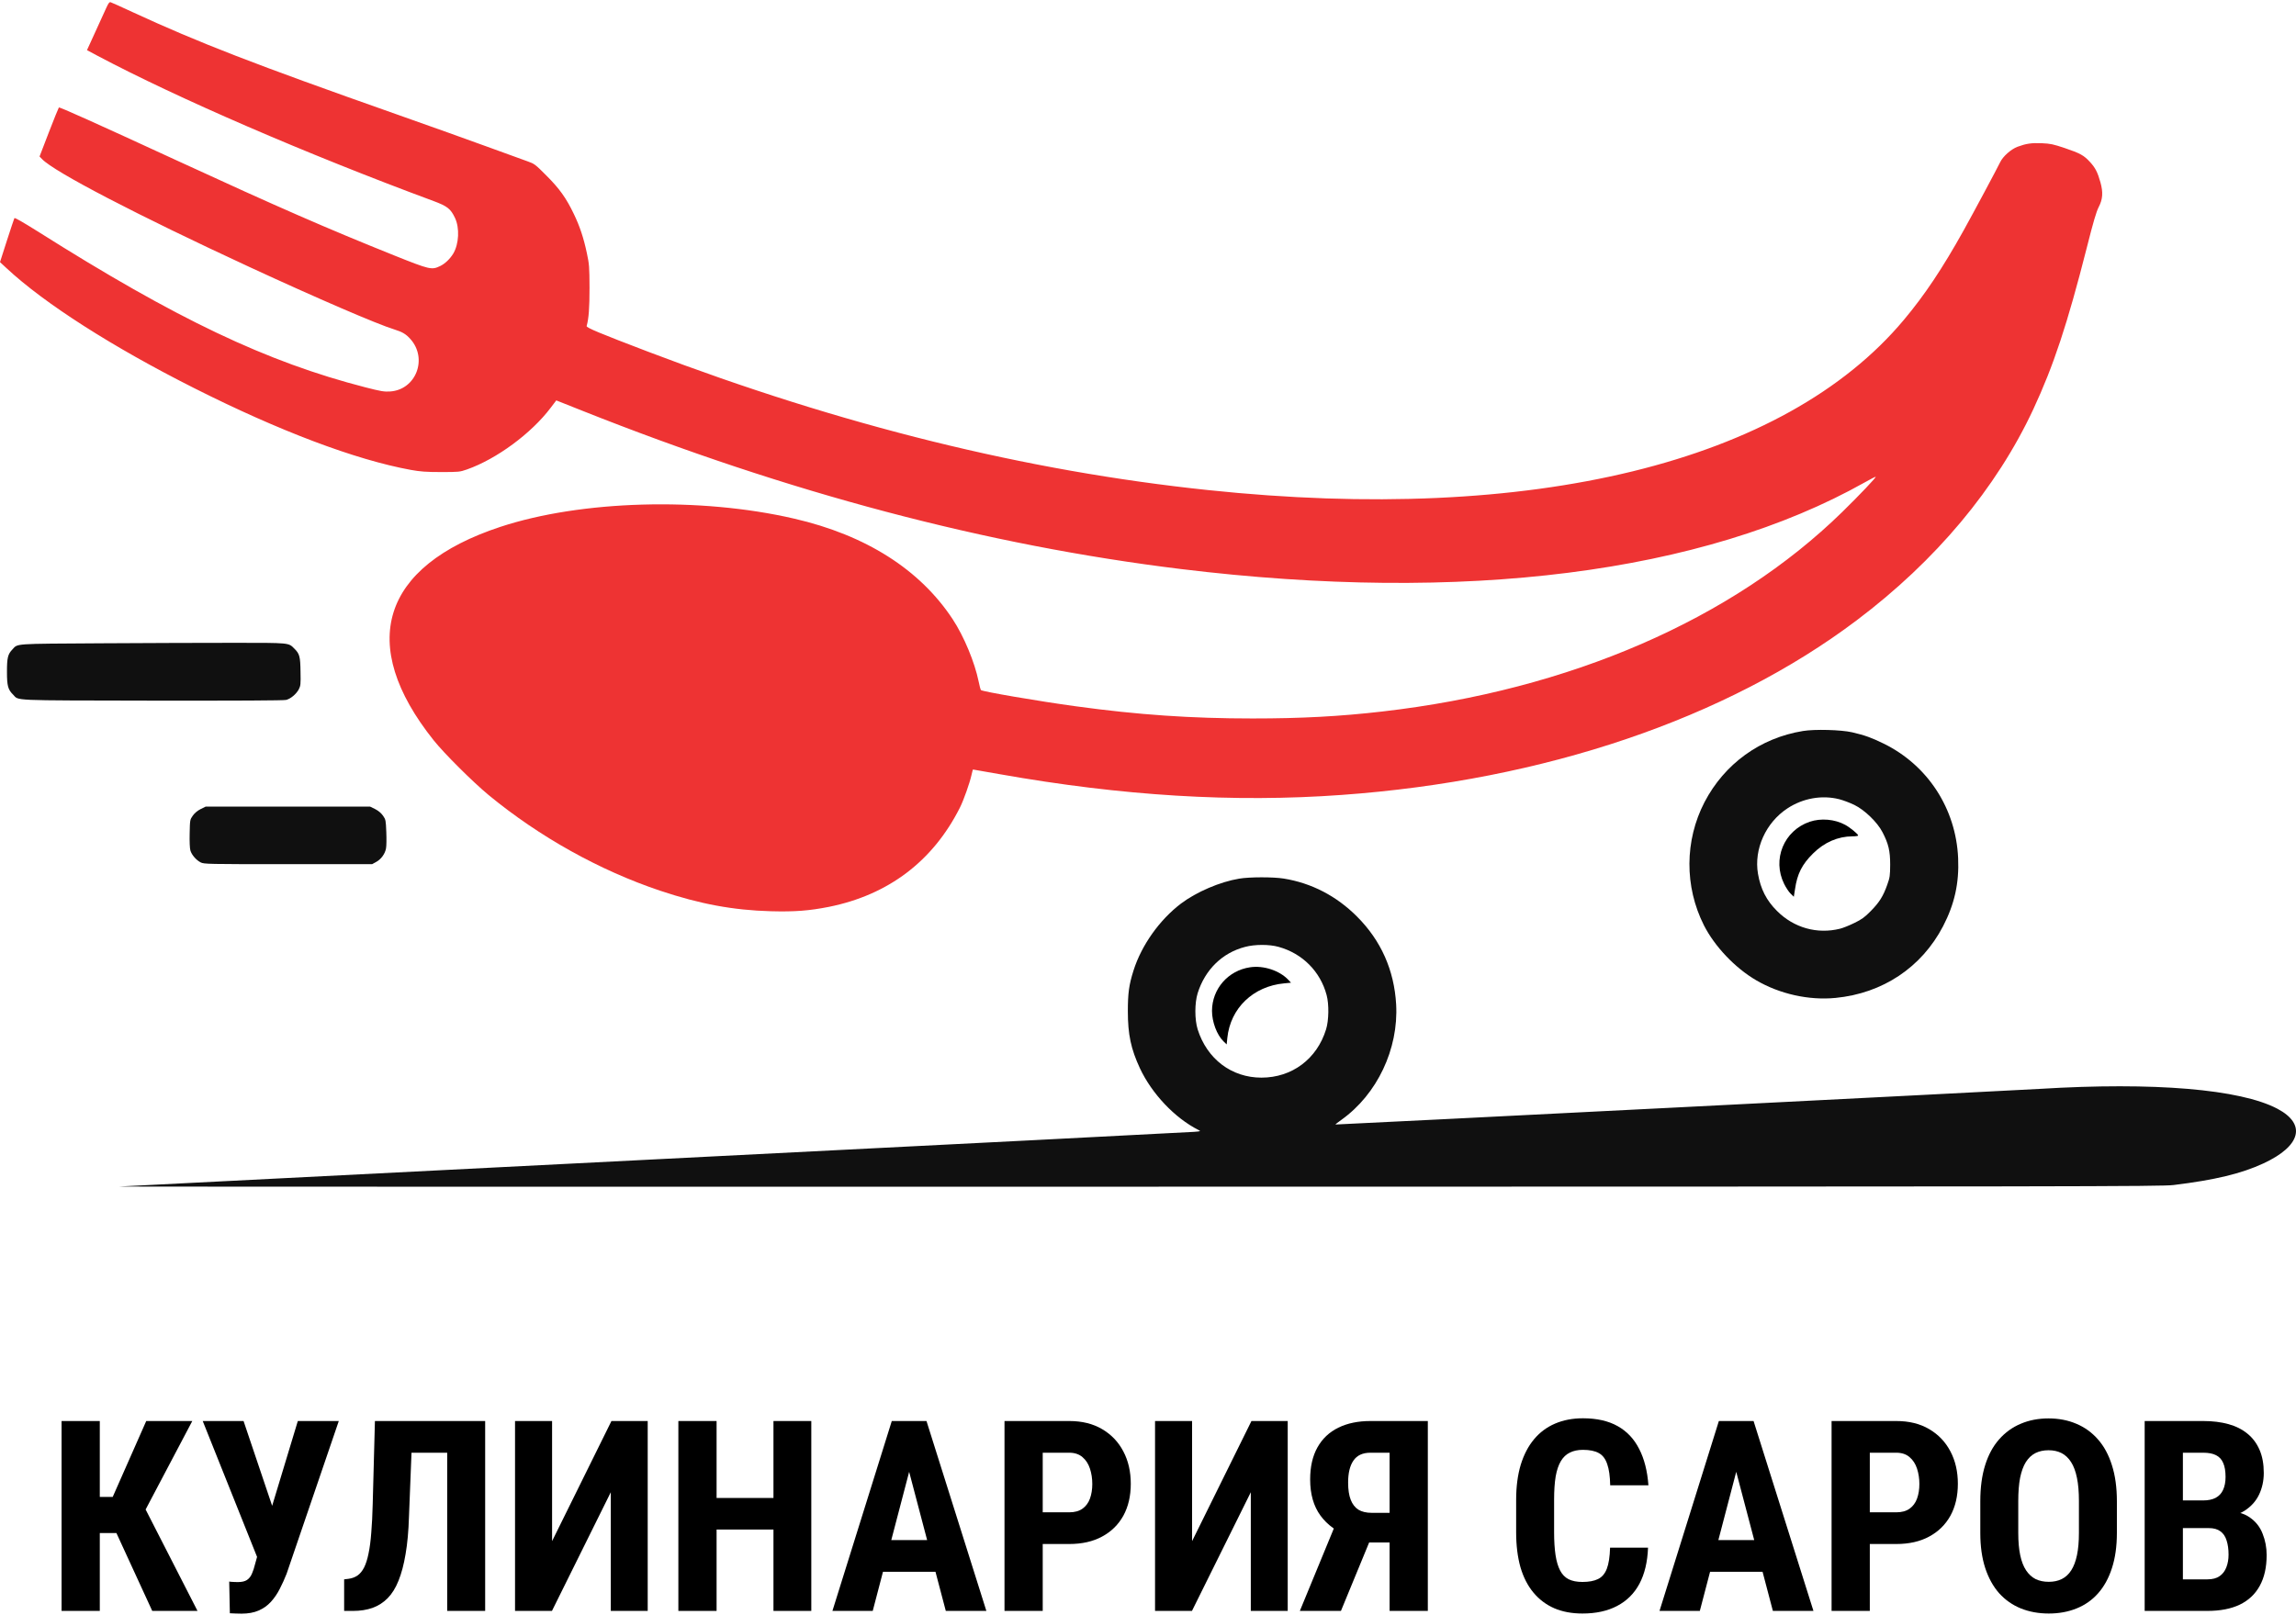 <?xml version="1.0" encoding="UTF-8"?> <svg xmlns="http://www.w3.org/2000/svg" width="550" height="387" viewBox="0 0 550 387" fill="none"><path d="M25.486 1.827C25.13 2.605 23.951 5.229 22.84 7.631L20.838 12.012L23.329 13.347C42.499 23.51 73.344 36.875 103.856 48.173C107.148 49.396 107.948 50.019 108.993 52.22C110.128 54.6 109.95 58.425 108.593 60.738C107.815 62.028 106.592 63.206 105.413 63.762C103.389 64.719 102.989 64.63 94.427 61.205C78.415 54.778 66.584 49.618 42.699 38.61C22.439 29.27 14.255 25.6 14.1 25.756C14.011 25.867 12.921 28.536 11.698 31.716L9.474 37.498L10.074 38.121C12.988 41.19 32.914 51.553 59.823 64.007C75.924 71.457 90.357 77.684 94.494 78.952C96.362 79.53 97.229 80.041 98.274 81.198C102.544 85.912 99.653 93.429 93.404 93.807C92.07 93.896 91.225 93.763 87.51 92.806C63.893 86.735 42.276 76.461 9.029 55.445C5.582 53.288 3.558 52.109 3.447 52.265C3.38 52.398 2.557 54.844 1.646 57.669L0 62.806L1.557 64.252C10.586 72.68 26.843 83.088 46.48 92.984C66.85 103.259 85.153 110.175 98.43 112.599C100.698 112.999 101.988 113.111 105.635 113.111C109.95 113.111 110.128 113.088 111.862 112.488C118.979 109.975 127.296 103.837 131.922 97.699L133.256 95.942L139.35 98.366C188.965 118.114 236.356 130.657 282.88 136.35C350.62 144.623 407.953 137.373 446.671 115.601C448.072 114.801 449.273 114.2 449.317 114.245C449.473 114.378 445.492 118.581 441.311 122.673C414.98 148.426 376.062 165.328 331.139 170.487C320.909 171.666 311.747 172.155 300.027 172.155C285.393 172.155 272.65 171.288 257.75 169.242C248.899 168.041 235.289 165.706 234.977 165.35C234.889 165.239 234.622 164.305 234.422 163.26C233.465 158.634 230.93 152.518 228.217 148.382C220.366 136.462 207.423 128.233 190.255 124.275C167.682 119.049 139.172 119.871 119.824 126.254C91.313 135.683 85.509 154.364 103.878 177.381C106.414 180.562 113.286 187.389 117.044 190.502C129.186 200.51 143.664 208.583 158.142 213.431C167.704 216.633 175.666 218.101 184.606 218.346C190.366 218.501 193.813 218.235 198.55 217.3C212.805 214.432 223.48 206.359 229.951 193.505C230.819 191.792 232.309 187.589 232.731 185.654C232.887 184.965 233.043 184.387 233.065 184.387C233.109 184.387 235.956 184.898 239.425 185.499C268.892 190.725 295.579 192.348 321.354 190.48C369.946 186.989 413.49 172.222 444.78 148.626C463.728 134.349 478.228 117.003 487.057 98.099C491.927 87.647 495.241 77.639 499.911 59.248C501.445 53.154 502.179 50.686 502.735 49.618C503.714 47.728 503.825 46.127 503.158 43.703C502.468 41.256 501.935 40.211 500.645 38.81C499.199 37.231 498.332 36.742 494.596 35.474C491.86 34.562 491.193 34.407 489.125 34.318C486.634 34.207 485.344 34.407 483.298 35.163C481.719 35.763 479.785 37.476 479.117 38.899C478.428 40.345 472.579 51.264 470.4 55.178C465.307 64.318 461.037 70.723 456.033 76.683C427.412 110.865 367.055 125.609 289.33 117.425C245.763 112.844 201.73 101.969 155.228 84.267C143.731 79.886 140.417 78.507 140.528 78.129C141.04 76.305 141.218 73.859 141.218 68.966C141.196 63.918 141.151 63.318 140.595 60.716C139.817 57.024 138.905 54.266 137.459 51.264C135.614 47.417 134.012 45.193 130.877 42.057C128.252 39.411 128.008 39.233 126.429 38.677C125.517 38.365 121.203 36.786 116.866 35.207C112.529 33.628 102.678 30.093 94.961 27.379C60.89 15.37 47.681 10.255 31.691 2.872C29.066 1.649 26.731 0.604 26.509 0.537C26.22 0.448 25.997 0.715 25.486 1.827Z" fill="#EE3333"></path><path d="M24.352 154.142C2.936 154.275 4.337 154.164 2.958 155.632C1.868 156.766 1.668 157.633 1.668 160.969C1.668 164.349 1.913 165.239 3.136 166.44C4.626 167.93 1.868 167.819 36.428 167.885C56.576 167.908 68.051 167.863 68.563 167.708C69.653 167.418 70.942 166.329 71.565 165.195C72.01 164.327 72.055 163.994 71.988 160.947C71.943 157.322 71.765 156.655 70.52 155.432C69.097 153.986 69.519 154.031 56.042 154.031C49.326 154.031 35.049 154.075 24.352 154.142Z" fill="#101010"></path><path d="M431.904 175.158C421.652 176.826 413.09 183.03 408.308 192.215C403.549 201.4 403.482 212.43 408.175 221.726C410.755 226.797 415.625 231.934 420.695 234.892C426.322 238.183 433.305 239.74 439.687 239.117C450.985 238.027 460.325 231.801 465.463 221.926C468.198 216.656 469.332 211.608 469.065 205.625C468.554 193.772 461.793 183.364 451.23 178.182C448.316 176.759 446.737 176.181 443.668 175.469C441 174.869 434.773 174.691 431.904 175.158ZM440.577 191.503C441.533 191.748 443.179 192.371 444.224 192.882C446.671 194.083 449.717 197.019 450.94 199.398C452.386 202.178 452.786 203.891 452.786 207.182C452.764 209.828 452.72 210.229 452.075 212.03C451.118 214.743 450.184 216.233 448.116 218.324C446.648 219.814 445.959 220.303 444.224 221.148C443.068 221.726 441.511 222.349 440.799 222.527C435.329 223.906 429.702 222.327 425.677 218.279C423.142 215.766 421.741 213.009 421.118 209.361C420.117 203.468 422.986 197.108 428.168 193.705C431.882 191.259 436.441 190.458 440.577 191.503Z" fill="#101010"></path><path d="M433.505 196.907C427.323 199.02 424.476 205.937 427.39 211.808C427.834 212.697 428.524 213.742 428.946 214.143L429.702 214.877L429.992 213.053C430.525 209.384 431.659 207.137 434.306 204.513C437.019 201.822 440.266 200.421 443.735 200.399C444.491 200.399 445.114 200.31 445.114 200.199C445.114 199.865 443.224 198.309 442.001 197.641C439.51 196.285 436.196 195.996 433.505 196.907Z" fill="black"></path><path d="M48.036 193.883C47.258 194.283 46.613 194.839 46.168 195.462C45.501 196.418 45.501 196.485 45.434 199.687C45.39 201.689 45.456 203.29 45.612 203.802C45.923 204.847 46.991 206.092 48.081 206.648C48.904 207.048 49.571 207.071 69.03 207.071H89.134L90.068 206.559C91.269 205.936 92.247 204.58 92.47 203.29C92.581 202.734 92.603 200.977 92.536 199.354C92.425 196.552 92.403 196.396 91.758 195.462C91.313 194.839 90.668 194.283 89.89 193.883L88.667 193.282H68.963H49.259L48.036 193.883Z" fill="#101010"></path><path d="M296.837 210.54C292.256 211.296 286.607 213.72 282.916 216.5C277.778 220.392 273.442 226.485 271.529 232.557C270.439 235.981 270.173 238.005 270.173 242.32C270.173 247.879 270.906 251.326 273.064 255.974C275.91 262.068 281.426 267.894 287.052 270.741C287.697 271.075 287.697 271.075 286.051 271.208C285.139 271.297 227.096 274.255 157.065 277.791C87.034 281.327 29.257 284.262 28.634 284.307C28.034 284.351 137.806 284.373 272.597 284.351C498.634 284.329 517.893 284.307 520.673 283.951C530.547 282.75 536.93 281.216 542.2 278.769C551.207 274.588 552.541 269.362 545.536 265.67C536.641 260.978 515.936 259.243 488.649 260.911C481.977 261.312 319.966 269.518 319.899 269.451C319.855 269.429 320.499 268.917 321.345 268.317C329.884 262.223 335.044 251.349 334.443 240.674C333.976 232.468 330.818 225.373 325.081 219.636C320.166 214.699 314.161 211.585 307.512 210.518C305.021 210.117 299.283 210.117 296.837 210.54ZM306.289 226.886C311.982 228.465 316.274 232.757 317.786 238.428C318.387 240.652 318.32 244.521 317.653 246.656C315.473 253.75 309.491 258.22 302.174 258.22C295.014 258.22 289.142 253.75 286.896 246.656C286.162 244.277 286.162 240.362 286.896 237.983C288.675 232.334 292.812 228.287 298.283 226.886C300.618 226.263 304.087 226.263 306.289 226.886Z" fill="#101010"></path><path d="M299.448 231.778C294.178 232.557 290.353 236.96 290.33 242.208C290.33 244.877 291.509 247.991 293.088 249.525L293.844 250.259L294 248.724C294.734 241.563 300.204 236.315 307.632 235.626L309.256 235.47L308.633 234.803C306.52 232.557 302.695 231.289 299.448 231.778Z" fill="black"></path><path d="M529.125 366.156H519.781L519.75 359.531H527.688C528.938 359.531 529.958 359.323 530.75 358.906C531.562 358.469 532.156 357.833 532.531 357C532.927 356.146 533.125 355.115 533.125 353.906C533.125 352.51 532.938 351.396 532.562 350.562C532.208 349.708 531.635 349.083 530.844 348.688C530.073 348.292 529.052 348.094 527.781 348.094H522.906V386H513.75V340.5H527.781C530.031 340.5 532.052 340.75 533.844 341.25C535.635 341.75 537.156 342.521 538.406 343.562C539.656 344.583 540.615 345.875 541.281 347.438C541.948 348.979 542.281 350.812 542.281 352.938C542.281 354.812 541.906 356.542 541.156 358.125C540.406 359.708 539.229 361.01 537.625 362.031C536.021 363.031 533.948 363.583 531.406 363.688L529.125 366.156ZM528.781 386H517.188L520.844 378.438H528.781C530.01 378.438 530.99 378.177 531.719 377.656C532.448 377.135 532.979 376.438 533.312 375.562C533.667 374.667 533.844 373.646 533.844 372.5C533.844 371.208 533.688 370.083 533.375 369.125C533.083 368.167 532.594 367.438 531.906 366.938C531.219 366.417 530.292 366.156 529.125 366.156H521.25L521.312 359.531H530.875L533.031 362.156C535.469 362.073 537.417 362.542 538.875 363.562C540.333 364.562 541.375 365.875 542 367.5C542.646 369.104 542.969 370.812 542.969 372.625C542.969 375.542 542.417 378 541.312 380C540.229 381.979 538.635 383.479 536.531 384.5C534.427 385.5 531.844 386 528.781 386Z" fill="black"></path><path d="M507.094 359.719V367.312C507.094 370.521 506.698 373.333 505.906 375.75C505.135 378.146 504.031 380.156 502.594 381.781C501.177 383.385 499.458 384.594 497.438 385.406C495.438 386.219 493.219 386.625 490.781 386.625C488.344 386.625 486.115 386.219 484.094 385.406C482.094 384.594 480.365 383.385 478.906 381.781C477.469 380.156 476.354 378.146 475.562 375.75C474.771 373.333 474.375 370.521 474.375 367.312V359.719C474.375 356.427 474.76 353.552 475.531 351.094C476.302 348.615 477.417 346.552 478.875 344.906C480.333 343.24 482.062 341.99 484.062 341.156C486.062 340.302 488.281 339.875 490.719 339.875C493.156 339.875 495.375 340.302 497.375 341.156C499.375 341.99 501.104 343.24 502.562 344.906C504.021 346.552 505.135 348.615 505.906 351.094C506.698 353.552 507.094 356.427 507.094 359.719ZM498 367.312V359.656C498 357.49 497.844 355.646 497.531 354.125C497.219 352.583 496.75 351.323 496.125 350.344C495.5 349.365 494.74 348.646 493.844 348.188C492.948 347.729 491.906 347.5 490.719 347.5C489.531 347.5 488.479 347.729 487.562 348.188C486.667 348.646 485.906 349.365 485.281 350.344C484.677 351.323 484.219 352.583 483.906 354.125C483.615 355.646 483.469 357.49 483.469 359.656V367.312C483.469 369.396 483.625 371.177 483.938 372.656C484.25 374.135 484.719 375.344 485.344 376.281C485.969 377.219 486.729 377.917 487.625 378.375C488.542 378.812 489.594 379.031 490.781 379.031C491.948 379.031 492.979 378.812 493.875 378.375C494.792 377.917 495.552 377.219 496.156 376.281C496.76 375.344 497.219 374.135 497.531 372.656C497.844 371.177 498 369.396 498 367.312Z" fill="black"></path><path d="M454.25 369.969H444.938V362.375H454.25C455.562 362.375 456.625 362.083 457.438 361.5C458.25 360.917 458.844 360.115 459.219 359.094C459.594 358.052 459.781 356.885 459.781 355.594C459.781 354.281 459.594 353.052 459.219 351.906C458.844 350.76 458.25 349.844 457.438 349.156C456.625 348.448 455.562 348.094 454.25 348.094H447.906V386H438.75V340.5H454.25C457.312 340.5 459.938 341.146 462.125 342.438C464.333 343.729 466.031 345.51 467.219 347.781C468.406 350.031 469 352.615 469 355.531C469 358.469 468.406 361.021 467.219 363.188C466.031 365.333 464.333 367 462.125 368.188C459.938 369.375 457.312 369.969 454.25 369.969Z" fill="black"></path><path d="M416.969 348.625L407.188 386H397.531L411.75 340.5H417.781L416.969 348.625ZM424.688 386L414.844 348.625L413.938 340.5H420.062L434.406 386H424.688ZM425.031 369.031V376.625H404.5V369.031H425.031Z" fill="black"></path><path d="M385.688 370.844H394.781C394.656 374.26 393.969 377.146 392.719 379.5C391.469 381.833 389.688 383.604 387.375 384.812C385.083 386.021 382.312 386.625 379.062 386.625C376.542 386.625 374.302 386.208 372.344 385.375C370.385 384.521 368.719 383.271 367.344 381.625C365.969 379.979 364.927 377.948 364.219 375.531C363.531 373.094 363.188 370.292 363.188 367.125V359.406C363.188 356.24 363.552 353.438 364.281 351C365.031 348.562 366.094 346.521 367.469 344.875C368.865 343.208 370.542 341.958 372.5 341.125C374.479 340.271 376.708 339.844 379.188 339.844C382.5 339.844 385.271 340.469 387.5 341.719C389.729 342.969 391.448 344.792 392.656 347.188C393.885 349.562 394.625 352.469 394.875 355.906H385.719C385.677 353.74 385.438 352.042 385 350.812C384.583 349.562 383.917 348.688 383 348.188C382.083 347.667 380.812 347.406 379.188 347.406C377.979 347.406 376.938 347.625 376.062 348.062C375.188 348.479 374.469 349.156 373.906 350.094C373.344 351.031 372.927 352.26 372.656 353.781C372.406 355.302 372.281 357.156 372.281 359.344V367.125C372.281 369.271 372.396 371.104 372.625 372.625C372.854 374.125 373.219 375.354 373.719 376.312C374.219 377.271 374.896 377.969 375.75 378.406C376.625 378.844 377.729 379.062 379.062 379.062C380.604 379.062 381.844 378.833 382.781 378.375C383.74 377.917 384.448 377.094 384.906 375.906C385.365 374.719 385.625 373.031 385.688 370.844Z" fill="black"></path><path d="M335.844 369.594H326.562L323.406 368.281C320.323 367.115 317.958 365.406 316.312 363.156C314.667 360.906 313.844 358.021 313.844 354.5C313.844 351.458 314.427 348.896 315.594 346.812C316.76 344.729 318.427 343.156 320.594 342.094C322.76 341.031 325.323 340.5 328.281 340.5H342.031V386H332.875V348.094H328.281C326.427 348.094 325.073 348.719 324.219 349.969C323.365 351.198 322.938 352.958 322.938 355.25C322.938 356.938 323.146 358.312 323.562 359.375C323.979 360.438 324.594 361.229 325.406 361.75C326.24 362.25 327.302 362.5 328.594 362.5H335.812L335.844 369.594ZM329.562 365.75L321.219 386H311.375L319.719 365.75H329.562Z" fill="black"></path><path d="M285.562 369.281L299.781 340.5H308.469V386H299.625V357.562L285.531 386H276.688V340.5H285.562V369.281Z" fill="black"></path><path d="M256.125 369.969H246.812V362.375H256.125C257.438 362.375 258.5 362.083 259.312 361.5C260.125 360.917 260.719 360.115 261.094 359.094C261.469 358.052 261.656 356.885 261.656 355.594C261.656 354.281 261.469 353.052 261.094 351.906C260.719 350.76 260.125 349.844 259.312 349.156C258.5 348.448 257.438 348.094 256.125 348.094H249.781V386H240.625V340.5H256.125C259.188 340.5 261.812 341.146 264 342.438C266.208 343.729 267.906 345.51 269.094 347.781C270.281 350.031 270.875 352.615 270.875 355.531C270.875 358.469 270.281 361.021 269.094 363.188C267.906 365.333 266.208 367 264 368.188C261.812 369.375 259.188 369.969 256.125 369.969Z" fill="black"></path><path d="M218.844 348.625L209.062 386H199.406L213.625 340.5H219.656L218.844 348.625ZM226.562 386L216.719 348.625L215.812 340.5H221.938L236.281 386H226.562ZM226.906 369.031V376.625H206.375V369.031H226.906Z" fill="black"></path><path d="M187.719 358.938V366.5H169.062V358.938H187.719ZM171.656 340.5V386H162.5V340.5H171.656ZM194.344 340.5V386H185.281V340.5H194.344Z" fill="black"></path><path d="M132.25 369.281L146.469 340.5H155.156V386H146.312V357.562L132.219 386H123.375V340.5H132.25V369.281Z" fill="black"></path><path d="M109.594 340.5V348.094H90.938V340.5H109.594ZM116.219 340.5V386H107.125V340.5H116.219ZM89.812 340.5H98.875L97.969 363.438C97.865 366.875 97.594 369.854 97.156 372.375C96.74 374.875 96.177 377 95.469 378.75C94.781 380.479 93.917 381.875 92.875 382.938C91.833 384 90.615 384.781 89.219 385.281C87.844 385.76 86.302 386 84.594 386H82.438V378.438L83.469 378.312C84.281 378.208 85 377.948 85.625 377.531C86.25 377.094 86.781 376.448 87.219 375.594C87.656 374.719 88.01 373.604 88.281 372.25C88.573 370.875 88.792 369.208 88.938 367.25C89.104 365.292 89.219 363.01 89.281 360.406L89.812 340.5Z" fill="black"></path><path d="M62.594 369.406L71.344 340.5H81.156L68.656 377.094C68.156 378.365 67.604 379.583 67 380.75C66.417 381.896 65.719 382.917 64.906 383.812C64.094 384.708 63.115 385.406 61.969 385.906C60.823 386.406 59.458 386.656 57.875 386.656C57.5 386.656 57.021 386.646 56.438 386.625C55.875 386.604 55.417 386.583 55.062 386.562L54.906 378.969C55.115 379.01 55.458 379.042 55.938 379.062C56.417 379.083 56.75 379.094 56.938 379.094C57.917 379.094 58.656 378.927 59.156 378.594C59.677 378.24 60.073 377.74 60.344 377.094C60.635 376.448 60.885 375.688 61.094 374.812L62.594 369.406ZM58.344 340.5L65.75 362.469L68.5 373.312L61.719 373.406L48.562 340.5H58.344Z" fill="black"></path><path d="M23.906 340.5V386H14.75V340.5H23.906ZM46.062 340.5L31.906 367.344H21.812L20.562 358.688H27L35.031 340.5H46.062ZM36.469 386L27.156 365.75L33.438 358.875L47.312 386H36.469Z" fill="black"></path></svg> 